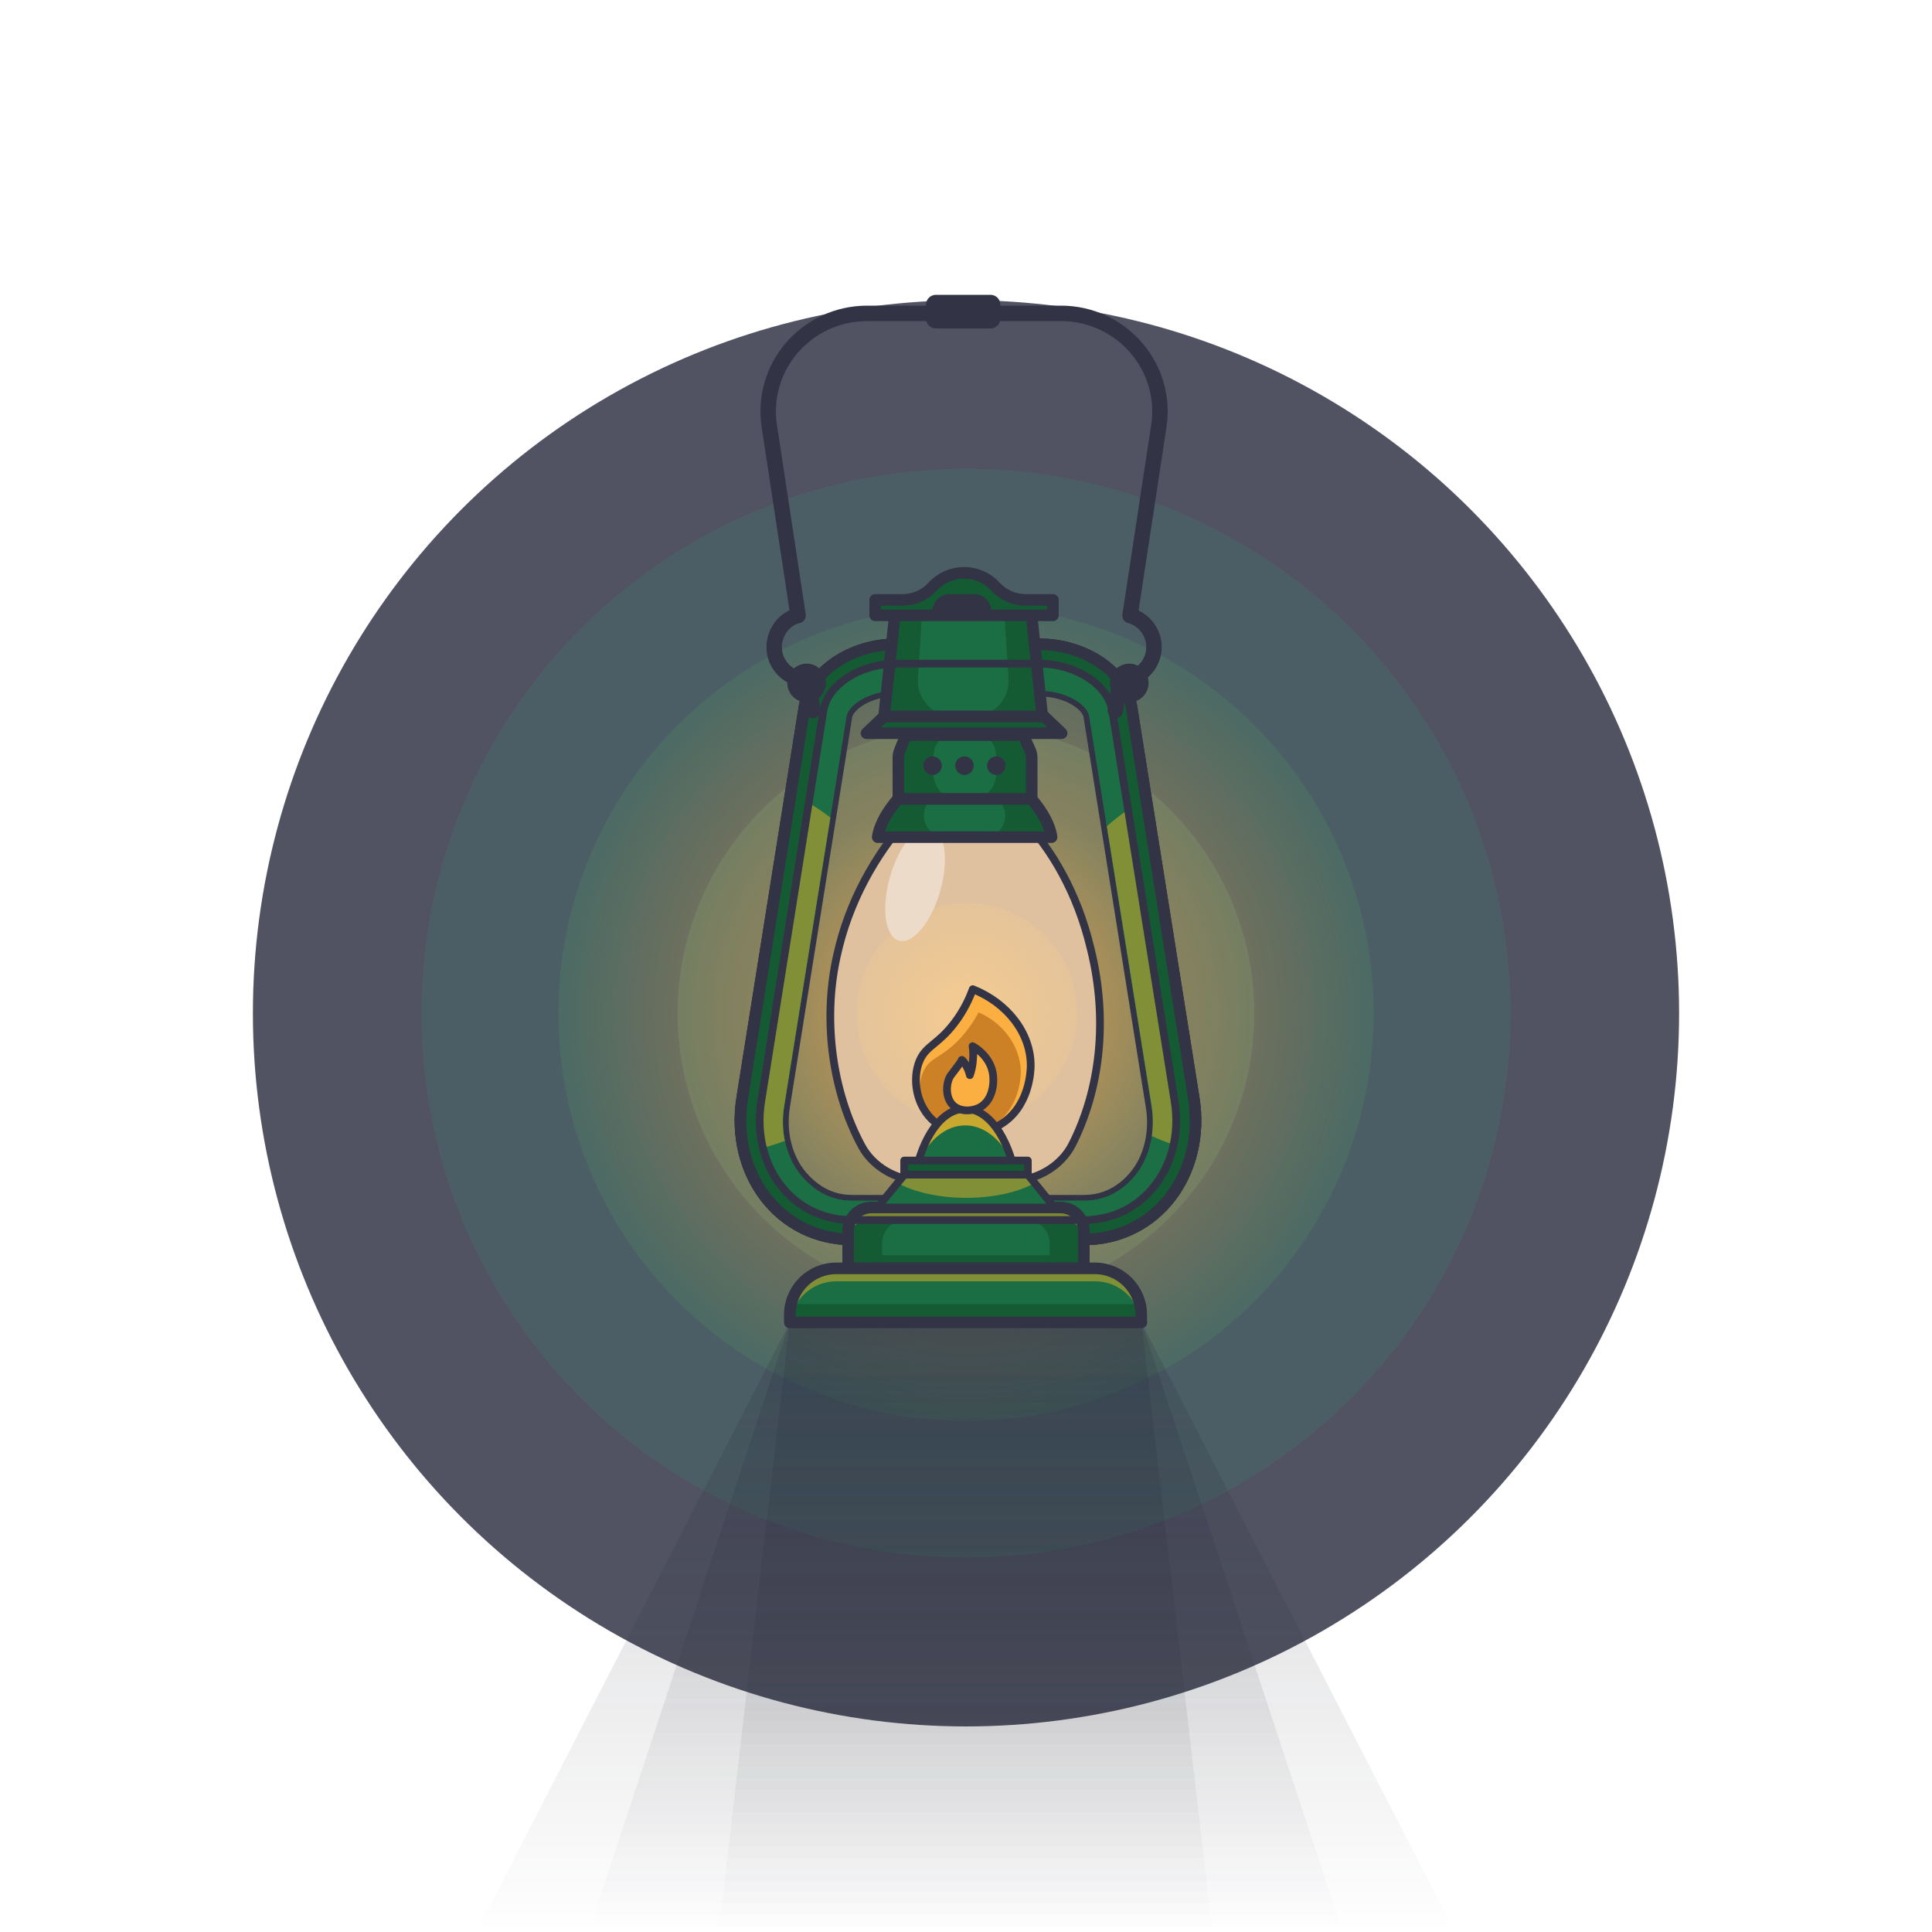<?xml version="1.0" encoding="utf-8"?>
<!-- Generator: Adobe Illustrator 23.1.1, SVG Export Plug-In . SVG Version: 6.00 Build 0)  -->
<svg version="1.1" id="Layer_1" xmlns="http://www.w3.org/2000/svg" xmlns:xlink="http://www.w3.org/1999/xlink" x="0px" y="0px"
	 viewBox="0 0 1000 1000" style="enable-background:new 0 0 1000 1000;" xml:space="preserve">
<style type="text/css">
	.st0{fill:none;}
	.st1{fill:#EEF2F4;}
	.st2{enable-background:new    ;}
	.st3{fill:#515362;}
	.st4{opacity:0.86;fill:#4C6166;enable-background:new    ;}
	.st5{opacity:0.61;fill:url(#XMLID_4_);enable-background:new    ;}
	.st6{opacity:0.89;fill:url(#XMLID_5_);enable-background:new    ;}
	.st7{fill:none;stroke:#323345;stroke-width:6;stroke-linecap:round;stroke-linejoin:round;stroke-miterlimit:10;}
	.st8{fill:#1C6F45;}
	.st9{opacity:0.59;fill:#C8A82F;enable-background:new    ;}
	.st10{fill:#145B34;}
	.st11{fill:#DFC19F;}
	.st12{fill:url(#XMLID_6_);}
	.st13{fill:#ECDBC9;}
	.st14{fill:none;stroke:#323345;stroke-width:4;stroke-linecap:round;stroke-linejoin:round;stroke-miterlimit:10;}
	.st15{fill:#1B6E44;}
	.st16{opacity:0.3;fill:url(#XMLID_14_);enable-background:new    ;}
	.st17{opacity:0.3;fill:url(#XMLID_23_);enable-background:new    ;}
	.st18{opacity:0.3;fill:url(#XMLID_26_);enable-background:new    ;}
	.st19{fill:#323345;}
	.st20{fill:#FBAF41;}
	.st21{fill:#CC8127;}
	.st22{fill:#C8A82F;}
	.st23{fill:none;stroke:#323345;stroke-width:8;stroke-linecap:round;stroke-linejoin:round;stroke-miterlimit:10;}
</style>
<rect id="XMLID_22_" class="st0" width="1000" height="1000"/>

<circle id="XMLID_70_" class="st3" cx="500" cy="524.5" r="369.1"/>
<circle id="XMLID_69_" class="st4" cx="500" cy="524.5" r="281.8"/>
<radialGradient id="XMLID_4_" cx="500" cy="475.5" r="534.307" gradientTransform="matrix(1 0 0 -1 0 1000)" gradientUnits="userSpaceOnUse">
	<stop  offset="0" style="stop-color:#F29543"/>
	<stop  offset="0.11" style="stop-color:#F09543;stop-opacity:0.801"/>
	<stop  offset="0.171" style="stop-color:#E79645;stop-opacity:0.69"/>
	<stop  offset="0.221" style="stop-color:#DA9747;stop-opacity:0.6"/>
	<stop  offset="0.264" style="stop-color:#C6994A;stop-opacity:0.521"/>
	<stop  offset="0.303" style="stop-color:#AC9B4E;stop-opacity:0.45"/>
	<stop  offset="0.34" style="stop-color:#8D9E53;stop-opacity:0.384"/>
	<stop  offset="0.373" style="stop-color:#68A259;stop-opacity:0.323"/>
	<stop  offset="0.406" style="stop-color:#3CA661;stop-opacity:0.265"/>
	<stop  offset="0.435" style="stop-color:#0DAA68;stop-opacity:0.211"/>
	<stop  offset="0.441" style="stop-color:#02AB6A;stop-opacity:0.2"/>
</radialGradient>
<circle id="XMLID_34_" class="st5" cx="500" cy="524.5" r="211"/>
<radialGradient id="XMLID_5_" cx="500" cy="475.5" r="149.3" gradientTransform="matrix(1 0 0 -1 0 1000)" gradientUnits="userSpaceOnUse">
	<stop  offset="0" style="stop-color:#F29543"/>
	<stop  offset="0.13" style="stop-color:#EB9847;stop-opacity:0.864"/>
	<stop  offset="0.318" style="stop-color:#D8A151;stop-opacity:0.667"/>
	<stop  offset="0.54" style="stop-color:#B9AF61;stop-opacity:0.434"/>
	<stop  offset="0.764" style="stop-color:#92C176;stop-opacity:0.2"/>
</radialGradient>
<circle id="XMLID_54_" class="st6" cx="500" cy="524.5" r="149.3"/>
<path id="XMLID_60_" class="st7" d="M617.9,568.5l-32.2-202.3c-3-18.5-24.2-32.7-47.6-32.7H464c-23.4,0-44.6,14.1-47.6,32.7
	l-32.2,202.3c-6.1,38.6,19,73,56.9,73H561C598.8,641.5,624,607.1,617.9,568.5z M587.2,608.9c-4.6,5.4-12.9,12.6-26.2,12.6H441
	c-13.3,0-21.6-7.5-26.2-12.9c-7.8-9.2-11.1-22.7-8.9-36.1l32.2-201.6c0.9-5.8,11.4-13.4,25.8-13.4H538c14.4,0,24.9,7.4,25.8,13.2
	L596,572.5C598.3,586,595,599.7,587.2,608.9z"/>
<path id="XMLID_20_" class="st8" d="M617.9,568.5l-32.2-202.3c-3-18.5-24.2-32.7-47.6-32.7H464c-23.4,0-44.6,14.1-47.6,32.7
	l-32.2,202.3c-6.1,38.6,19,73,56.9,73H561C598.8,641.5,624,607.1,617.9,568.5z M587.2,608.9c-4.6,5.4-12.9,12.6-26.2,12.6H441
	c-13.3,0-21.6-7.5-26.2-12.9c-7.8-9.2-11.1-22.7-8.9-36.1l32.2-201.6c0.9-5.8,11.4-13.4,25.8-13.4H538c14.4,0,24.9,7.4,25.8,13.2
	L596,572.5C598.3,586,595,599.7,587.2,608.9z"/>
<path id="XMLID_82_" class="st8" d="M617.9,568.5l-32.2-202.3c-3-18.5-24.2-32.7-47.6-32.7H464c-23.4,0-44.6,14.1-47.6,32.7
	l-32.2,202.3c-6.1,38.6,19,73,56.9,73H561C598.8,641.5,624,607.1,617.9,568.5z M587.2,608.9c-4.6,5.4-12.9,12.6-26.2,12.6H441
	c-13.3,0-21.6-7.5-26.2-12.9c-7.8-9.2-11.1-22.7-8.9-36.1l32.2-201.6c0.9-5.8,11.4-13.4,25.8-13.4H538c14.4,0,24.9,7.4,25.8,13.2
	L596,572.5C598.3,586,595,599.7,587.2,608.9z"/>
<path id="XMLID_194_" class="st9" d="M405.9,572.5l23.9-149.3c-6.3-4.9-13.1-9.1-20.5-12.3l-25.1,157.7c-1.5,9.5-1.1,18.8,0.9,27.4
	c7.4-1,14.4-2.9,21.1-5.5C405,584.7,404.9,578.6,405.9,572.5z"/>
<path id="XMLID_193_" class="st9" d="M596.1,572.5c0.8,5.2,0.8,10.5,0.1,15.5c6.6,3.1,13.6,5.5,20.9,7c1.8-8.3,2.2-17.2,0.7-26.4
	l-24.7-155c-7.3,3.8-14.1,8.6-20.2,14.1L596.1,572.5z"/>
<path id="XMLID_1_" class="st7" d="M561,641.5H441c-37.8,0-63-34.4-56.9-73l32.2-202.3c3-18.5,24.2-32.7,47.6-32.7H538
	c23.4,0,44.6,14.1,47.6,32.7l32.2,202.3C624,607.1,598.8,641.5,561,641.5z"/>
<path id="XMLID_42_" class="st10" d="M617.9,568.5l-32.2-202.3c-3-18.5-24.2-32.7-47.6-32.7H464c-23.4,0-44.6,14.1-47.6,32.7
	l-32.2,202.3c-6.1,38.6,19,73,56.9,73H561C598.8,641.5,624,607.1,617.9,568.5z M596.3,615.4c-8.9,10.4-21.4,16.1-35.4,16.1H441
	c-14,0-26.5-5.7-35.4-16.1c-10.1-11.8-14.3-28.4-11.6-45.3l32.2-202.3c2.1-13.4,19-24.3,37.7-24.3H538c18.6,0,35.5,10.9,37.7,24.3
	L608,570.1C610.7,587.1,606.4,603.6,596.3,615.4z"/>
<path id="XMLID_88_" class="st7" d="M617.9,568.5l-32.2-202.3c-3-18.5-24.2-32.7-47.6-32.7H464c-23.4,0-44.6,14.1-47.6,32.7
	l-32.2,202.3c-6.1,38.6,19,73,56.9,73H561C598.8,641.5,624,607.1,617.9,568.5z"/>
<path id="XMLID_47_" class="st11" d="M529.7,423.2c-20.2,0-40.4,0-60.5,0c-15.9,18.3-29.9,42.5-36.1,71.4
	c-7.3,32.8-2.4,69.5,12.9,97.8c5.7,10.6,17.8,17.5,29.8,17.5c16.3,0,32.7,0,49,0c12.2,0,24.6-7.1,30.1-17.9
	c14-27.5,19.1-63.8,9.6-101.9C557.6,461.3,544.3,438.6,529.7,423.2z"/>
<radialGradient id="XMLID_6_" cx="500.4" cy="475.5" r="57" gradientTransform="matrix(1 0 0 -1 0 1000)" gradientUnits="userSpaceOnUse">
	<stop  offset="0.124" style="stop-color:#F2CA91"/>
	<stop  offset="1" style="stop-color:#F2CA91;stop-opacity:0.3"/>
</radialGradient>
<circle id="XMLID_72_" class="st12" cx="500.4" cy="524.5" r="57"/>
<ellipse id="XMLID_45_" transform="matrix(0.274 -0.962 0.962 0.274 -96.177 787.59)" class="st13" cx="473.4" cy="457.5" rx="30.5" ry="13.5"/>
<path id="XMLID_10_" class="st14" d="M529.7,424.2c-20.2,0-40.4,0-60.5,0c-15.9,18.3-29.9,42.1-36.1,70.9
	c-7.3,32.8-2.4,69.8,12.9,98.1c5.7,10.6,17.8,17.7,29.8,17.7c16.3,0,32.7,0,49,0c12.2,0,24.6-7.6,30.1-18.4
	c14-27.5,19.1-63.6,9.6-101.6C557.6,462,544.3,439.6,529.7,424.2z"/>
<path id="XMLID_32_" class="st10" d="M561,656.5H439V637c0-6.6,5.4-12,12-12h98c6.6,0,12,5.4,12,12V656.5z"/>
<path id="XMLID_2_" class="st15" d="M543.3,649.7h-86.7v-6.2c0-6.6,5.4-12,12-12h62.7c6.6,0,12,5.4,12,12V649.7z"/>
<path id="XMLID_138_" class="st9" d="M549,625h-98c-6.6,0-12,4.2-12,9.3v6.5c0-5.1,5.4-9.3,12-9.3h98c6.6,0,12,4.2,12,9.3v-6.5
	C561,629.2,555.6,625,549,625z"/>
<path id="XMLID_7_" class="st7" d="M561,656.5H439V637c0-6.6,5.4-12,12-12h98c6.6,0,12,5.4,12,12V656.5z"/>
<path id="XMLID_21_" class="st15" d="M590.8,684.5h-182v-4c0-13.3,10.8-24,24-24h133.9c13.3,0,24,10.8,24,24v4H590.8z"/>
<path id="XMLID_90_" class="st10" d="M409.4,675c-0.4,1.8-0.6,3.6-0.6,5.5v4h182v-4c0-1.9-0.2-3.8-0.6-5.5H409.4z"/>
<path id="XMLID_99_" class="st9" d="M566.8,656.5h-134c-13.3,0-24,10.8-24,24v4h0.2c1.3-12,11.5-21.3,23.9-21.3h133.9
	c12.4,0,22.5,9.3,23.9,21.3h0.2v-4C590.8,667.3,580,656.5,566.8,656.5z"/>
<linearGradient id="XMLID_14_" gradientUnits="userSpaceOnUse" x1="499.8" y1="315.5" x2="499.8" y2="9.094947e-13" gradientTransform="matrix(1 0 0 -1 0 1000)">
	<stop  offset="0" style="stop-color:#292E42;stop-opacity:0.7"/>
	<stop  offset="1" style="stop-color:#151721;stop-opacity:0"/>
</linearGradient>
<polygon id="XMLID_83_" class="st16" points="753,1000 246.6,1000 408.8,684.5 590.8,684.5 "/>
<linearGradient id="XMLID_23_" gradientUnits="userSpaceOnUse" x1="499.8" y1="315.5" x2="499.8" y2="9.094947e-13" gradientTransform="matrix(1 0 0 -1 0 1000)">
	<stop  offset="0" style="stop-color:#292E42;stop-opacity:0.7"/>
	<stop  offset="1" style="stop-color:#151721;stop-opacity:0"/>
</linearGradient>
<polygon id="XMLID_84_" class="st17" points="695,1000 304.6,1000 408.8,684.5 590.8,684.5 "/>
<linearGradient id="XMLID_26_" gradientUnits="userSpaceOnUse" x1="499.8" y1="315.5" x2="499.8" y2="9.094947e-13" gradientTransform="matrix(1 0 0 -1 0 1000)">
	<stop  offset="0" style="stop-color:#292E42;stop-opacity:0.7"/>
	<stop  offset="1" style="stop-color:#151721;stop-opacity:0"/>
</linearGradient>
<polygon id="XMLID_95_" class="st18" points="627.6,1000 372,1000 408.8,684.5 590.8,684.5 "/>
<path id="XMLID_8_" class="st7" d="M590.8,684.5h-182v-4c0-13.3,10.8-24,24-24h133.9c13.3,0,24,10.8,24,24v4H590.8z"/>
<path id="XMLID_63_" class="st10" d="M544.3,433.3c-30,0-60,0-90,0c0.9-6.5,5.1-13.5,10.7-20c22.9,0,45.8,0,68.7,0
	C539.3,419.8,543.4,426.8,544.3,433.3z"/>
<path id="XMLID_68_" class="st15" d="M509.3,433.3h-20c-7.8,0-13.1-7.8-10.4-15.1c0.6-1.6,1.3-3.3,2-4.9c17.3,0,19.3,0,36.6,0
	c0.7,1.6,1.4,3.2,2,4.9C522.5,425.4,517.1,433.3,509.3,433.3z"/>
<polygon id="XMLID_40_" class="st10" points="549.5,379.5 448.5,379.5 457.6,370.8 540.4,370.8 "/>
<path id="XMLID_9_" class="st7" d="M544.3,433.3c-30,0-60,0-90,0c0.9-6.5,5.1-13.5,10.7-20c22.9,0,45.8,0,68.7,0
	C539.3,419.8,543.4,426.8,544.3,433.3z"/>
<path id="XMLID_46_" class="st10" d="M529.7,380.5h-60.8l-3.2,8c-0.5,1.2-0.7,2.4-0.7,3.6v21.4h69v-21.2c0-1.4-0.3-2.7-0.8-3.9
	L529.7,380.5z"/>
<path id="XMLID_77_" class="st15" d="M505.7,380.5h-12.5c-4.7,0-8.8,3.4-9.7,8l0,0c-0.2,1.2-0.3,2.4-0.3,3.6v8.7
	c0,7,5.7,12.6,12.6,12.6h7.2c7,0,12.6-5.7,12.6-12.6v-8.6c0-1.4-0.1-2.7-0.4-3.9l0,0C514.4,383.8,510.4,380.5,505.7,380.5z"/>
<path id="XMLID_15_" class="st7" d="M529.7,380.5h-60.8l-3.2,8c-0.5,1.2-0.7,2.4-0.7,3.6v21.4h69v-21.2c0-1.4-0.3-2.7-0.8-3.9
	L529.7,380.5z"/>
<polygon id="XMLID_11_" class="st7" points="549.5,379.5 448.5,379.5 457.6,370.8 540.4,370.8 "/>
<polygon id="XMLID_33_" class="st10" points="533.9,318.2 463.2,318.2 457.6,370.8 539.5,370.8 "/>
<path id="XMLID_74_" class="st15" d="M519.9,318.2h-42.7l-2.1,33c-0.7,10.6,7.7,19.6,18.3,19.6h10.3c10.6,0,19-9,18.3-19.6
	L519.9,318.2z"/>
<polygon id="XMLID_12_" class="st7" points="533.9,318.2 463.2,318.2 457.6,370.8 539.5,370.8 "/>
<path id="XMLID_39_" class="st10" d="M530.8,310.5c-5.9,0-11.6-2.5-15.6-6.9s-9.8-7.1-16.2-7.1c-6.4,0-12.2,2.7-16.2,7.1
	s-9.7,6.9-15.6,6.9H453v8h92v-8H530.8z"/>
<path id="XMLID_18_" class="st7" d="M530.8,310.5c-5.9,0-11.6-2.5-15.6-6.9s-9.8-7.1-16.2-7.1c-6.4,0-12.2,2.7-16.2,7.1
	s-9.7,6.9-15.6,6.9H453v8h92v-8H530.8z"/>
<circle id="XMLID_13_" class="st19" cx="482.7" cy="396.3" r="4.8"/>
<circle id="XMLID_19_" class="st19" cx="499.2" cy="396.3" r="4.8"/>
<circle id="XMLID_49_" class="st19" cx="515.7" cy="396.3" r="4.8"/>
<path id="XMLID_48_" class="st20" d="M503.5,512c-1.6,4.4-4.4,10.8-9.5,17.5c-8.6,11.3-14.6,11.6-18,19.5
	c-3.9,9.1-2.1,23.5,7.9,31.8c10.3,8.5,24.3,6.5,33.1,1.7c16.2-9,16.5-29,16.5-31C533.5,534.9,521.6,519.2,503.5,512z"/>
<path id="XMLID_50_" class="st21" d="M506.5,524c-2.1,3.9-5.5,9.5-11,15c-8.5,8.5-13.6,8.3-17,14.5c-4.2,7.6-3.4,20.3,4.6,27.8
	c9.1,8.4,22.5,5.8,30.2,1.5c15.3-8.5,15.1-27.5,15.1-28.3C528,541.5,519.4,529.6,506.5,524z"/>
<path id="XMLID_24_" class="st14" d="M503.5,512c-1.6,4.4-4.4,10.8-9.5,17.5c-8.6,11.3-14.6,11.6-18,19.5
	c-3.9,9.1-2.1,23.5,7.9,31.8c10.3,8.5,24.3,6.5,33.1,1.7c16.2-9,16.5-29,16.5-31C533.5,534.9,521.6,519.2,503.5,512z"/>
<path id="XMLID_41_" class="st15" d="M525.8,609.5c-3.9-21-14.2-35.6-26.2-35.6c-12.1,0-22.3,14.6-26.2,35.6H525.8z"/>
<path id="XMLID_97_" class="st22" d="M499.6,582.5c10,0,18.9,7.5,24.5,19.4c-4.8-16.8-13.9-27.9-24.5-27.9
	c-10.5,0-19.7,11.1-24.5,27.9C480.7,590,489.6,582.5,499.6,582.5z"/>
<path id="XMLID_25_" class="st14" d="M525.8,609.5c-3.9-21-14.2-35.6-26.2-35.6c-12.1,0-22.3,14.6-26.2,35.6H525.8z"/>
<rect id="XMLID_28_" x="468" y="600.7" class="st10" width="64" height="9.2"/>
<rect id="XMLID_16_" x="468" y="600.7" class="st14" width="64" height="9.2"/>
<circle id="XMLID_52_" class="st19" cx="584.5" cy="353.5" r="10"/>
<circle id="XMLID_55_" class="st19" cx="417.5" cy="353.5" r="10"/>
<g>
	<path id="XMLID_59_" class="st23" d="M577.3,367.8l2.4-15.9c0.1,0,0.2,0,0.4,0c9.5,0,17.2-7.6,17.2-17c0-7.8-5.3-14.3-12.4-16.3
		l14.9-98c4.7-30.7-19.3-58.4-50.7-58.4H499h-50.1c-31.4,0-55.4,27.6-50.7,58.4l14.9,98c-6.9,1.4-12.4,8.6-12.4,16.3
		c0,9.4,7.7,17,17.2,17c0.1,0,0.2,0,0.4,0l2.4,15.9"/>
	<path id="XMLID_51_" class="st19" d="M512.7,170h-28.3c-2.8,0-5.1-2.3-5.1-5.1v-7.2c0-2.8,2.3-5.1,5.1-5.1h28.3
		c2.8,0,5.1,2.3,5.1,5.1v7.2C517.8,167.7,515.5,170,512.7,170z"/>
</g>
<polygon id="XMLID_67_" class="st15" points="545.8,625 454.2,625 468.1,608 532,608 "/>
<path id="XMLID_112_" class="st9" d="M464.6,612.3c8.4,4.7,21.2,7.7,35.5,7.7c14.3,0,27.1-3,35.5-7.7L532,608h-63.9L464.6,612.3z"/>
<polygon id="XMLID_61_" class="st14" points="545.8,625 454.2,625 468.1,608 532,608 "/>
<path id="XMLID_86_" class="st14" d="M596.3,615.4c-8.9,10.4-21.4,16.1-35.4,16.1H441c-14,0-26.5-5.7-35.4-16.1
	c-10.1-11.8-14.3-28.4-11.6-45.3l32.2-202.3c2.1-13.4,19-24.3,37.7-24.3H538c18.6,0,35.5,10.9,37.7,24.3L608,570.1
	C610.7,587.1,606.4,603.6,596.3,615.4z"/>
<path id="XMLID_81_" class="st19" d="M512.1,317.5h-28.5c-0.5,0-1-0.4-1-1l0,0c0-5,4-9,9-9h12.5c5,0,9,4,9,9l0,0
	C513.1,317.1,512.7,317.5,512.1,317.5z"/>
<path id="XMLID_17_" class="st20" d="M503.4,541.5c0.3,1.9,0.5,4.4,0.2,7.2c-0.2,3.1-0.9,5.8-1.6,7.8c-1-4.3-3.8-8.1-4.2-7.9
	c0,0,0,0,0,0.1c-0.2,0.9-4.9,6.8-5.8,8.1c-2.4,3.6-2.9,11.3,1.3,15.3c3.6,3.4,9.6,3.2,13.6,1.2c6.7-3.4,8-12.3,6.9-18.2
	C512.1,546.5,504.7,542.2,503.4,541.5z"/>
<path id="XMLID_27_" class="st14" d="M503.4,541.5c0.3,1.9,0.5,4.4,0.2,7.2c-0.2,3.1-0.9,5.8-1.6,7.8c-1-4.3-3.8-8.1-4.2-7.9
	c0,0,0,0,0,0.1c-0.2,0.9-4.9,6.8-5.8,8.1c-2.4,3.6-2.9,11.3,1.3,15.3c3.6,3.4,9.6,3.2,13.6,1.2c6.7-3.4,8-12.3,6.9-18.2
	C512.1,546.5,504.7,542.2,503.4,541.5z"/>
</svg>
